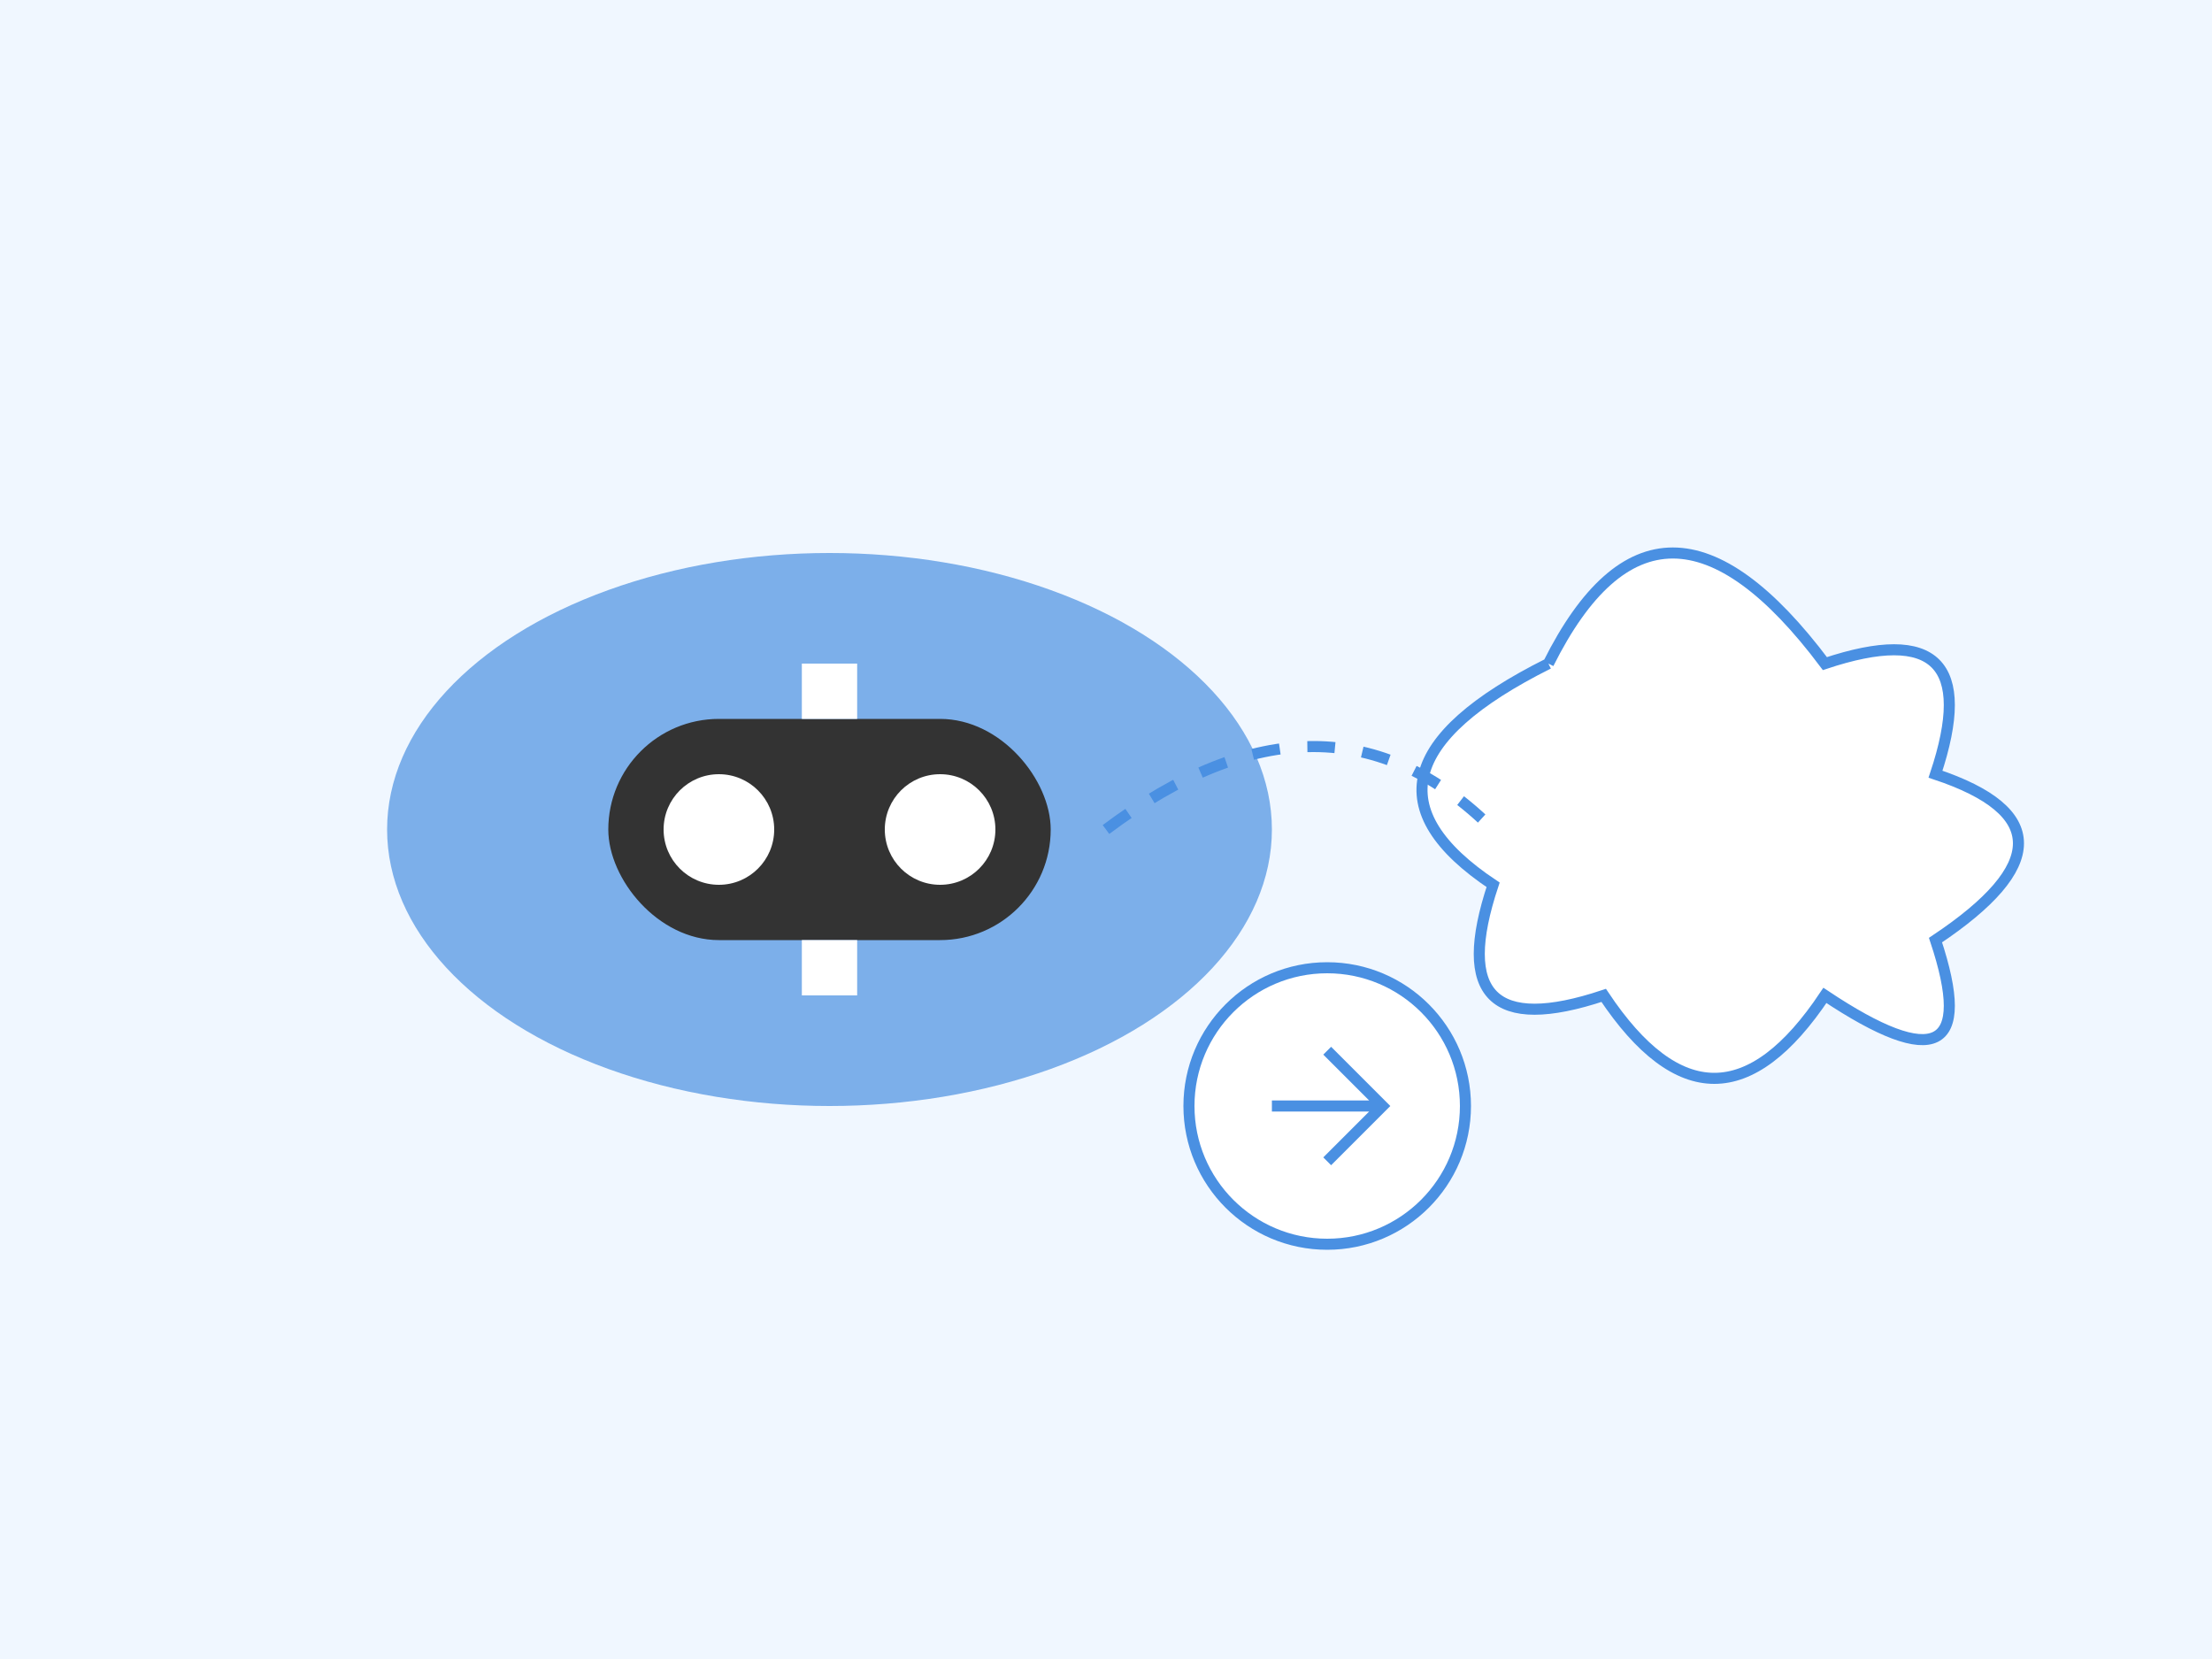 <svg width="400" height="300" xmlns="http://www.w3.org/2000/svg">
 <rect width="100%" height="100%" fill="#808080" stroke="none"/>
 <!-- 背景 -->

 <!-- 游戏控制器 -->
 <!-- 云图标 -->
 <!-- 连接线 -->
 <!-- 切换图标 -->
 <!-- 标签 -->
 <g>
  <title>background</title>
  <rect fill="none" id="canvas_background" height="402" width="582" y="-1" x="-1"/>
 </g>
 <g>
  <title>Layer 1</title>
  <rect id="svg_1" fill="#f0f7ff" height="300" width="400"/>
  <ellipse id="svg_2" opacity="0.7" fill="#4a90e2" ry="50" rx="80" cy="150" cx="150"/>
  <rect id="svg_3" fill="#333" rx="20" height="40" width="80" y="130" x="110"/>
  <circle id="svg_4" fill="#fff" r="10" cy="150" cx="130"/>
  <circle id="svg_5" fill="#fff" r="10" cy="150" cx="170"/>
  <rect id="svg_6" fill="#fff" height="10" width="10" y="120" x="145"/>
  <rect id="svg_7" fill="#fff" height="10" width="10" y="170" x="145"/>
  <path id="svg_8" stroke-width="2" stroke="#4a90e2" fill="white" d="m280,120q20,-40 50,0q30,-10 20,20q30,10 0,30q10,30 -20,10q-20,30 -40,0q-30,10 -20,-20q-30,-20 10,-40"/>
  <path id="svg_9" fill="none" stroke-dasharray="5,5" stroke-width="2" stroke="#4a90e2" d="m200,150q40,-30 70,0"/>
  <circle id="svg_10" stroke-width="2" stroke="#4a90e2" fill="white" r="25" cy="200" cx="240"/>
  <path id="svg_11" fill="none" stroke-width="2" stroke="#4a90e2" d="m230,200l20,0m-10,-10l10,10l-10,10"/>
 </g>
</svg>